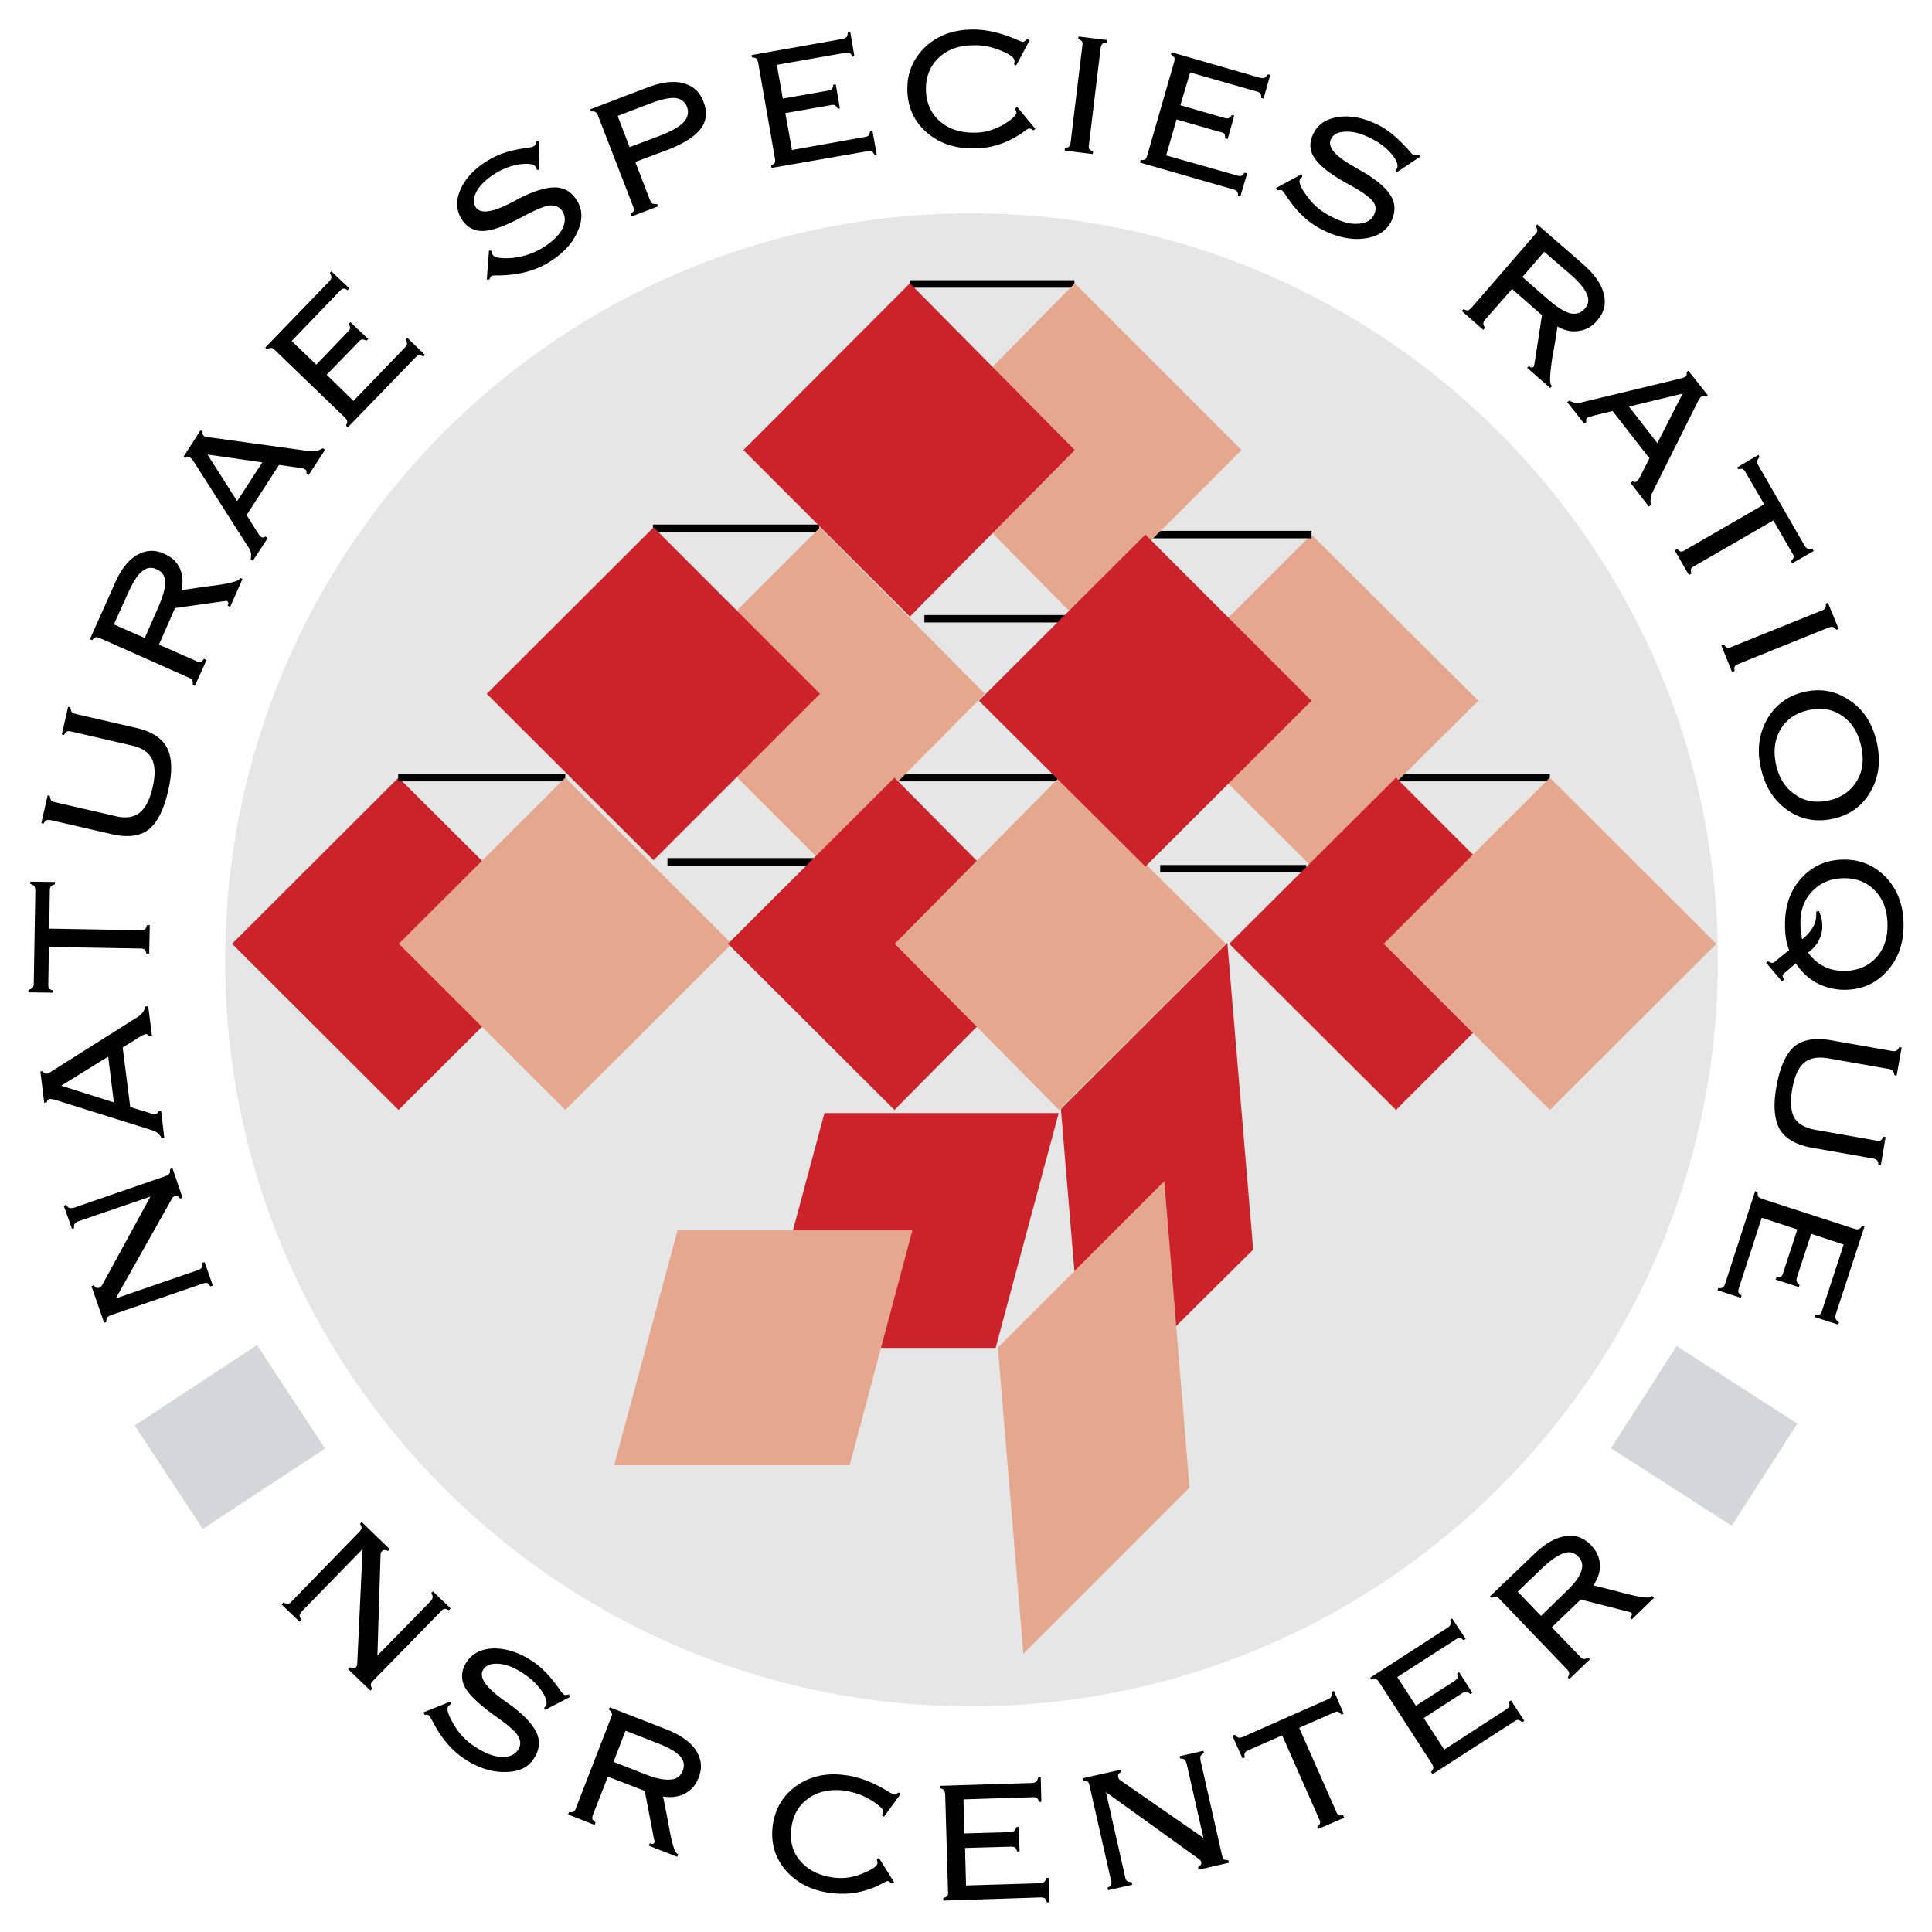 <svg xmlns="http://www.w3.org/2000/svg" width="2500" height="2500" viewBox="0 0 192.756 192.756"><path fill-rule="evenodd" clip-rule="evenodd" fill="#fff" d="M0 0h192.756v192.756H0V0z"/><path d="M96.849 170.248c41.141 0 74.545-33.342 74.545-74.419 0-41.142-33.404-74.545-74.545-74.545-41.047 0-74.387 33.403-74.387 74.545 0 41.077 33.34 74.419 74.387 74.419z" fill-rule="evenodd" clip-rule="evenodd" fill="#e6e6e7"/><path fill="none" stroke="#000" stroke-width=".743" stroke-miterlimit="2.613" d="M154.629 77.585h-15.506"/><path fill-rule="evenodd" clip-rule="evenodd" fill="#cc2229" d="M23.154 94.162l16.607 16.576L56.4 94.162 39.761 77.585 23.154 94.162z"/><path d="M56.4 77.585H39.73m65.895 0H89.174" fill="none" stroke="#000" stroke-width=".743" stroke-miterlimit="2.613"/><path fill-rule="evenodd" clip-rule="evenodd" fill="#e5a88f" d="M39.792 94.162L56.4 110.738l16.607-16.576L56.4 77.585 39.792 94.162z"/><path d="M81.751 52.706H65.144m16.042 33.277H66.591" fill="none" stroke="#000" stroke-width=".743" stroke-miterlimit="2.613"/><path fill-rule="evenodd" clip-rule="evenodd" fill="#e5a88f" d="M114.275 69.911l16.575 16.545 16.64-16.545-16.64-16.576-16.575 16.576z"/><path d="M130.85 53.335h-16.607m16.073 33.34h-14.564m-8.555-58.345h-16.45m15.915 33.403H92.226" fill="none" stroke="#000" stroke-width=".743" stroke-miterlimit="2.613"/><path fill-rule="evenodd" clip-rule="evenodd" fill="#cc2229" d="M75.964 134.484h23.37l6.291-23.431H82.254l-6.29 23.431z"/><path fill-rule="evenodd" clip-rule="evenodd" fill="#e5a88f" d="M61.275 146.186h23.496l6.259-23.434H67.598l-6.323 23.434z"/><path fill-rule="evenodd" clip-rule="evenodd" fill="#cc2229" d="M108.393 141.184l16.638-16.512-2.578-30.605-16.607 16.576 2.547 30.541z"/><path fill-rule="evenodd" clip-rule="evenodd" fill="#e5a88f" d="M102.102 164.994l16.576-16.576-2.516-30.572-16.607 16.607 2.547 30.541zM65.207 69.219l16.607 16.607 16.45-16.607-16.45-16.608-16.607 16.608zM90.842 44.905l16.387 16.608 16.638-16.608-16.638-16.639-16.387 16.639z"/><path fill-rule="evenodd" clip-rule="evenodd" fill="#cc2229" d="M122.641 94.162l16.638 16.576 16.576-16.576-16.576-16.577-16.638 16.577z"/><path fill-rule="evenodd" clip-rule="evenodd" fill="#e5a88f" d="M138.053 94.162l16.576 16.576 16.607-16.576-16.607-16.577-16.576 16.577z"/><path fill-rule="evenodd" clip-rule="evenodd" fill="#cc2229" d="M72.63 94.162l16.608 16.576 16.418-16.576-16.418-16.577L72.63 94.162z"/><path fill-rule="evenodd" clip-rule="evenodd" fill="#e5a88f" d="M89.269 94.162l16.387 16.576 16.639-16.576-16.639-16.577-16.387 16.577z"/><path fill-rule="evenodd" clip-rule="evenodd" fill="#cc2229" d="M97.666 69.911l16.609 16.545 16.575-16.545-16.575-16.576-16.609 16.576zM48.568 69.219l16.639 16.607 16.607-16.607-16.607-16.608-16.639 16.608zM74.171 44.905l16.608 16.608 16.45-16.608-16.45-16.639-16.608 16.639z"/><path fill-rule="evenodd" clip-rule="evenodd" fill="#d5d6d7" d="M25.639 134.201l6.793 10.317-12.203 8.021-6.794-10.316 12.204-8.022zM179.32 142.033l-6.543 10.192-12.047-7.739 6.543-10.189 12.047 7.736z"/><path d="M18.215 119.514l-.251.062a.948.948 0 0 0-.251-.252.353.353 0 0 0-.252 0c-.062.031-.126.031-.157.094a.248.248 0 0 0-.126.127l-5.63 10.002 8.209-2.83c.188-.064.314-.158.377-.252.031-.096.062-.252.031-.473l.251-.062.818 2.328-.251.094c-.125-.189-.22-.314-.314-.346s-.252 0-.44.062l-9.153 3.145c-.189.064-.314.158-.378.252-.062.094-.094.221-.094.441l-.22.062-1.258-3.648.22-.094c.094.125.189.219.283.25.062.031.157.031.283 0 .063 0 .095-.031.157-.094.032-.031.063-.094.095-.125l4.844-8.871-7.171 2.453c-.189.064-.315.158-.377.252-.063.094-.095.221-.063.441l-.22.062-.817-2.297.22-.094c.126.189.252.283.346.314s.251.031.472-.031l9.122-3.146c.188-.094.314-.156.377-.25.062-.096.094-.221.062-.441l.252-.094 1.004 2.959zM11.358 109.982l-.566-4.561-4.687 2.895 5.253 1.666zm5.033 3.555l-.252.031a2.305 2.305 0 0 0-.377-.504c-.157-.125-.346-.219-.629-.314l-9.53-2.988a1.731 1.731 0 0 0-.409-.094c-.095-.031-.157-.031-.221-.031l-.188.094a.649.649 0 0 0-.125.252l-.252.031-.378-3.114.252-.031a.321.321 0 0 0 .157.188.566.566 0 0 0 .251.064c.063 0 .126-.031.22-.096.094-.031.188-.094.314-.188l8.367-5.285a2.14 2.14 0 0 0 .629-.535c.125-.156.251-.377.283-.598l.283-.031.377 2.988-.283.031c-.063-.094-.094-.156-.157-.188s-.126-.064-.22-.031c-.063 0-.126.031-.189.062-.094.031-.189.094-.346.188l-1.73 1.07.755 5.945 1.887.566c.031 0 .031.031.063.031.251.094.44.125.535.125a.492.492 0 0 0 .188-.094.502.502 0 0 0 .126-.221l.283-.031.316 2.708zM14.881 95.136h-.283c-.031-.188-.094-.346-.188-.409-.063-.063-.22-.094-.409-.094l-9.122-.157-.062 3.68c0 .221 0 .346.062.439.063.096.22.158.409.221v.221l-2.454-.031v-.252c.221-.062.346-.127.409-.221.094-.062.126-.221.126-.408l.157-9.248c0-.22-.032-.346-.095-.44-.062-.095-.188-.157-.409-.252v-.22l2.454.031v.251a.702.702 0 0 0-.409.189c-.063.062-.095.22-.095.44L4.91 92.65l9.122.157c.189 0 .346-.031.44-.095.062-.062.125-.188.188-.409h.283l-.062 2.833zM11.107 83.216l-6.008-1.384c-.188-.031-.346-.031-.44 0-.126.031-.22.157-.315.346l-.22-.063.629-2.768.22.063c.032.22.063.346.126.44.063.095.221.157.409.189l6.008 1.384c1.006.251 1.792.125 2.39-.315.598-.472 1.038-1.321 1.321-2.548.283-1.226.251-2.17-.063-2.83-.314-.661-1.007-1.133-2.013-1.353l-6.007-1.384c-.22-.063-.346-.063-.472 0-.094.031-.189.157-.283.346l-.22-.063.629-2.768.22.063c.031.189.063.346.126.44s.22.157.409.22l6.008 1.384c1.573.346 2.61 1.038 3.114 2.013.503 1.007.535 2.422.094 4.31s-1.101 3.177-1.95 3.837c-.881.661-2.108.818-3.712.441zM11.453 58.21c.598-1.384 1.353-2.328 2.202-2.831.88-.503 1.793-.566 2.736-.126.724.314 1.227.786 1.541 1.416.283.661.346 1.384.189 2.202.755-.094 1.699-.252 2.894-.409 1.825-.22 2.799-.472 2.894-.723l.031-.094.251.125-1.227 2.768-.251-.094.031-.063c.031-.094.063-.188.031-.252-.031-.094-.062-.125-.125-.157-.032-.032-.094-.032-.157 0h-.094l-4.938.692-1.604 3.648 3.711 1.636c.189.094.346.126.44.094.095-.032.22-.126.346-.315l.252.126-1.164 2.579-.22-.094c.031-.221 0-.378-.031-.472-.032-.095-.158-.158-.347-.252l-8.838-3.932c-.221-.095-.346-.126-.472-.095-.095.032-.221.126-.347.283l-.22-.094 2.486-5.566zm1.258 1.101l-1.353 2.988 3.083 1.353 1.353-3.083c.472-1.069.692-1.887.692-2.516-.031-.597-.314-1.038-.88-1.258-.503-.252-1.007-.158-1.447.22-.473.377-.945 1.164-1.448 2.296zM23.657 50l2.517-3.868-5.474-.786L23.657 50zm1.572 5.946l-.22-.126c.031-.252.063-.44.031-.629a1.546 1.546 0 0 0-.283-.629l-5.378-8.429c-.126-.158-.188-.283-.252-.347-.062-.062-.094-.094-.157-.125-.062-.063-.126-.063-.22-.063a.497.497 0 0 0-.251.094l-.188-.125 1.698-2.642.22.157a.34.34 0 0 0 0 .251.412.412 0 0 0 .157.188c.031.032.126.063.22.063.094.031.22.062.377.062L30.797 45c.283.031.566.031.786-.031.22-.032.441-.126.629-.251l.22.157-1.635 2.517-.22-.157v-.252a.383.383 0 0 0-.157-.157.523.523 0 0 0-.188-.094c-.063-.031-.221-.031-.378-.063l-2.013-.283-3.24 5.001 1.069 1.698.032.032c.157.251.251.409.346.44.063.062.126.062.22.062.063 0 .126-.031.22-.094l.22.157-1.479 2.264zM40.39 34.683c.126-.126.22-.252.22-.377 0-.094-.032-.252-.126-.44l.158-.158 1.761 1.699-.157.157c-.189-.094-.346-.125-.44-.125s-.22.094-.377.251l-6.731 6.951-.188-.189c.095-.157.157-.314.126-.409 0-.094-.094-.22-.22-.377l-6.952-6.699c-.157-.158-.283-.252-.408-.252-.095 0-.252.031-.441.126l-.157-.157 6.385-6.605c.126-.157.22-.283.22-.409s-.063-.252-.157-.441l.157-.157 1.792 1.698-.188.189c-.157-.126-.283-.189-.409-.157-.094 0-.22.094-.377.251l-4.781 4.97 2.454 2.359 3.145-3.271c.126-.126.221-.252.221-.377.031-.094-.032-.22-.126-.409l.157-.188 1.793 1.698-.189.157a1.055 1.055 0 0 0-.44-.125.717.717 0 0 0-.346.251l-3.177 3.271 2.673 2.61 5.125-5.316zM48.82 27.889h-.252l.221-2.894.251.032c0 .094.031.157.063.251 0 .063.031.094.062.157.157.251.755.377 1.793.314 1.069-.094 2.045-.377 2.988-.912.975-.566 1.667-1.195 2.076-1.855.377-.692.44-1.29.126-1.856-.283-.472-.723-.66-1.29-.629-.566.063-1.51.472-2.799 1.164-1.699.912-3.02 1.384-3.932 1.384-.913 0-1.636-.44-2.139-1.29-.503-.912-.503-1.918.031-3.02.566-1.132 1.51-2.076 2.894-2.862.912-.535 2.107-.912 3.554-1.101.44-.063.724-.126.786-.189.063-.031.095-.063.157-.157.032-.063.063-.188.095-.314h.252l.062 2.831h-.251c0-.031-.032-.062-.032-.125 0-.032-.031-.063-.031-.094-.189-.346-.692-.44-1.51-.346s-1.636.377-2.453.849c-.881.535-1.51 1.101-1.919 1.73-.377.66-.44 1.195-.188 1.667.44.755 1.635.598 3.585-.409.409-.22.723-.377.944-.503 1.478-.724 2.673-1.07 3.585-1.007.88.063 1.573.535 2.076 1.415.535.913.503 1.982-.094 3.177-.566 1.196-1.573 2.171-2.957 2.988-1.353.787-2.957 1.164-4.812 1.195-.409 0-.629 0-.692.063-.063 0-.094.032-.125.094-.031.032-.062.126-.125.252zM64.578 8.734c1.416-.535 2.579-.692 3.555-.44 1.006.252 1.667.85 2.044 1.824.409 1.038.315 1.95-.251 2.705-.598.786-1.667 1.478-3.271 2.107l-3.271 1.227 1.447 3.774c.094.188.157.314.252.377.094.032.251.063.472.032l.094.251-2.642 1.006-.095-.251c.157-.125.283-.22.314-.314.032-.094 0-.252-.062-.44l-3.492-9.027c-.063-.189-.157-.315-.251-.378s-.22-.094-.44-.063l-.094-.22 5.691-2.17zm.094 1.667l-3.051 1.164 1.195 3.113 3.177-1.195c1.069-.44 1.824-.849 2.233-1.321.409-.44.503-.944.314-1.51-.22-.535-.629-.818-1.227-.88-.564-.032-1.445.157-2.641.629zM86.25 13.672c.22-.031.346-.094.409-.157a.999.999 0 0 0 .158-.44l.22-.063.44 2.422-.22.032c-.094-.189-.189-.315-.283-.346-.094-.063-.251-.063-.44-.031l-9.562 1.667-.032-.251c.189-.094.315-.157.346-.251.063-.095.063-.252.031-.44L75.65 6.28c-.063-.22-.095-.346-.189-.44-.094-.063-.22-.095-.44-.126l-.032-.221 9.059-1.604a.721.721 0 0 0 .409-.188.852.852 0 0 0 .125-.472l.252-.032.409 2.422-.22.032c-.063-.189-.157-.314-.252-.346-.094-.062-.251-.062-.472-.031l-6.794 1.195.598 3.365 4.466-.786c.22-.031.346-.095.409-.157.095-.095.126-.22.157-.44l.252-.031.409 2.391-.22.031a.82.82 0 0 0-.283-.346.667.667 0 0 0-.44 0l-4.498.787.661 3.68 7.234-1.291zM101.158 6.406c.031-.063.031-.126.062-.157v-.157c0-.126-.062-.22-.125-.315-.094-.125-.314-.283-.66-.472-.598-.283-1.164-.503-1.73-.629a5.574 5.574 0 0 0-1.604-.157c-1.448 0-2.611.44-3.46 1.258-.85.818-1.29 1.888-1.258 3.208.032 1.29.503 2.328 1.384 3.114.913.787 2.076 1.164 3.522 1.133.975 0 1.887-.283 2.801-.787.879-.535 1.32-.944 1.32-1.227 0-.031-.031-.094-.031-.157-.031-.031-.062-.125-.094-.22l.188-.189 1.824 2.202-.188.157c-.096-.062-.189-.125-.252-.157-.096-.031-.158-.031-.221-.031-.031 0-.158.063-.408.252-.221.157-.41.314-.598.408a8.558 8.558 0 0 1-2.107.976 7.814 7.814 0 0 1-2.297.346c-1.95.032-3.523-.503-4.781-1.604-1.227-1.069-1.887-2.485-1.919-4.215-.031-1.699.566-3.114 1.762-4.278 1.195-1.132 2.736-1.729 4.623-1.761 1.417-.032 2.926.314 4.53 1.006.346.157.535.221.629.221.062 0 .094-.032.158-.063.062-.031.156-.125.25-.22l.252.125-1.352 2.516-.22-.126zM106.223 15.025l.031-.283c.189 0 .346-.063.408-.126a.98.98 0 0 0 .158-.44l1.164-9.593c.031-.189.031-.346-.031-.44-.064-.094-.189-.189-.379-.251l.031-.252 2.801.346v.251c-.221.031-.346.063-.441.157-.062.063-.125.22-.156.409l-1.164 9.625c-.031.189-.031.346.031.44a.965.965 0 0 0 .377.22l-.031.283-2.799-.346zM123.428 17.509c.188.063.346.063.439.031.096-.031.189-.157.314-.314l.252.063-.691 2.327-.221-.063c0-.22-.031-.346-.094-.44s-.189-.157-.377-.22l-9.311-2.673.062-.251c.221 0 .346 0 .439-.063.096-.062.158-.188.221-.408l2.674-9.279c.062-.22.062-.346.031-.472-.062-.094-.156-.188-.346-.314l.062-.22 8.838 2.548c.189.032.348.032.441 0 .125-.063.221-.189.346-.346l.221.063-.66 2.359-.252-.062c.031-.189 0-.346-.062-.44-.064-.094-.189-.157-.41-.22l-6.605-1.887-.975 3.271 4.373 1.258c.188.063.346.063.439.031.094-.031.221-.157.314-.314l.252.063-.66 2.328-.252-.063c0-.22-.031-.346-.062-.44a.697.697 0 0 0-.41-.188l-4.371-1.258-1.039 3.586 7.08 2.007zM127.453 18.988l-.156-.22 2.547-1.384.094.22c-.031.063-.094.126-.156.189-.031.031-.062.094-.094.126-.127.283.094.849.754 1.698.598.85 1.416 1.51 2.359 1.981 1.006.535 1.918.786 2.674.724.785-.032 1.32-.314 1.604-.881.252-.503.221-.975-.156-1.416-.379-.44-1.195-1.006-2.486-1.698-1.697-.943-2.799-1.792-3.303-2.579-.502-.755-.533-1.573-.062-2.485.473-.912 1.322-1.447 2.549-1.604 1.227-.158 2.547.125 3.963.849.943.472 1.887 1.29 2.893 2.391.283.346.473.534.535.566s.125.032.221.032c.094 0 .188-.032.346-.095l.125.22-2.357 1.573-.127-.22c.031 0 .062-.032.094-.063.033-.031.033-.063.064-.094.156-.314 0-.818-.535-1.447s-1.227-1.164-2.076-1.573c-.912-.472-1.73-.692-2.484-.661-.756 0-1.258.252-1.479.724-.408.786.377 1.698 2.297 2.768.408.251.691.409.912.535 1.445.849 2.357 1.667 2.799 2.453.439.786.408 1.636-.031 2.517-.504.943-1.385 1.51-2.705 1.667-1.322.157-2.705-.157-4.152-.881-1.385-.692-2.58-1.824-3.586-3.366-.221-.346-.377-.535-.439-.566-.064-.031-.096-.031-.158-.031s-.161 0-.288.031zM157.963 26.379c1.133 1.006 1.824 1.981 2.045 2.957.252.975.031 1.855-.66 2.642-.504.598-1.102.943-1.824 1.038-.691.125-1.416-.032-2.139-.44a48.94 48.94 0 0 1-.473 2.862c-.283 1.824-.346 2.831-.125 3.02l.062.062-.189.189-2.295-2.013.188-.188.064.063a.334.334 0 0 0 .219.094c.064 0 .127-.031.189-.094.031 0 .031-.063.031-.126s.031-.063.031-.094l.756-4.907-2.988-2.61-2.674 3.051c-.127.157-.189.283-.189.409 0 .094.062.252.158.409l-.158.22-2.139-1.887.158-.189c.188.094.346.125.439.125.096-.031.221-.125.377-.283l6.322-7.297c.158-.157.221-.283.221-.377 0-.125-.031-.251-.156-.44l.156-.189 4.593 3.993zm-1.414.881l-2.486-2.139-2.17 2.516 2.549 2.233c.881.755 1.604 1.227 2.201 1.384.598.126 1.068 0 1.479-.472.377-.409.439-.912.188-1.447-.22-.565-.818-1.257-1.761-2.075zM162.523 40.565l2.832 3.648 2.516-4.938-5.348 1.29zm-6.164-.44l.221-.157c.219.125.408.188.598.22.156.032.408.032.691-.062l9.688-2.328c.189-.063.346-.094.408-.126.096-.032.127-.063.189-.094.062-.032.094-.094.127-.188v-.252l.156-.157 1.949 2.453-.188.157c-.096-.062-.189-.062-.252-.062-.094 0-.156 0-.221.062a.326.326 0 0 0-.156.189c-.064.063-.127.189-.189.314l-4.436 8.87a1.954 1.954 0 0 0-.25.755c-.033.221-.033.441.031.661l-.221.157-1.824-2.359.188-.157a.426.426 0 0 0 .252.063c.064 0 .127 0 .189-.063.062-.031.094-.094.156-.157.033-.062.096-.188.189-.346l.912-1.793-3.68-4.718-1.951.472c0 .031-.031.031-.031.031-.283.062-.471.094-.533.188-.064.032-.096.095-.127.157 0 .063 0 .158.031.252l-.219.157-1.697-2.139zM167.084 54.908l.252-.126c.127.126.252.22.346.251.127 0 .252-.031.441-.157l7.895-4.561-1.855-3.177a.828.828 0 0 0-.283-.346c-.094-.031-.252-.031-.473.031l-.094-.188 2.139-1.258.094.22a1.569 1.569 0 0 0-.25.409c0 .126.031.251.125.409l4.623 8.021c.127.189.221.283.316.315.094.062.25.062.471 0l.125.22-2.139 1.227-.125-.22c.156-.157.252-.283.252-.378.031-.094 0-.22-.127-.408l-1.887-3.271-7.895 4.561c-.189.095-.283.189-.314.283-.062.094-.031.251.031.472l-.252.126-1.416-2.455zM171.74 64.407l.252-.095c.125.157.252.283.346.314.094 0 .252 0 .439-.094l8.965-3.617c.189-.063.314-.157.377-.251a.94.94 0 0 0 .031-.44l.221-.095 1.07 2.611-.221.094c-.127-.157-.252-.251-.346-.283-.096-.031-.252 0-.441.063l-8.963 3.617c-.221.094-.314.157-.379.251-.062.095-.062.252-.031.472l-.252.094-1.068-2.641zM175.703 76.705c-.439-1.824-.221-3.491.598-4.938.818-1.416 2.045-2.359 3.711-2.737 1.668-.377 3.178-.094 4.529.85 1.385.912 2.266 2.296 2.705 4.152.41 1.856.221 3.491-.598 4.907-.816 1.447-2.045 2.359-3.711 2.736-1.668.377-3.178.126-4.561-.817-1.353-.945-2.265-2.329-2.673-4.153zm4.719-5.851c-1.291.283-2.203.944-2.801 1.95-.564 1.006-.723 2.17-.408 3.554.314 1.353.975 2.327 1.949 2.957.945.661 2.076.818 3.336.535 1.258-.283 2.17-.943 2.768-1.95.598-.975.723-2.17.408-3.522-.314-1.353-.943-2.328-1.918-2.988-.977-.661-2.076-.819-3.334-.536zM178.502 94.791a4.908 4.908 0 0 1-.314-1.164 7.57 7.57 0 0 1-.094-1.227c-.031-1.918.473-3.491 1.572-4.718 1.102-1.258 2.516-1.888 4.215-1.919s3.113.566 4.277 1.762c1.133 1.195 1.73 2.736 1.762 4.624s-.504 3.459-1.604 4.688c-1.102 1.258-2.484 1.887-4.215 1.918a6.027 6.027 0 0 1-2.799-.66c-.881-.473-1.574-1.133-2.141-1.982l-.975.85c-.125.062-.188.156-.25.221-.064.062-.096.125-.096.188.031.031.031.127.096.252.029.062.062.096.062.127l-.221.156-1.572-1.855.188-.158c.062.063.158.095.221.126.094.031.158.062.221.062a.527.527 0 0 0 .156-.062c.031-.032.127-.063.189-.158l1.322-1.071zm1.291-1.07c.502-.409.848-.786 1.068-1.195.252-.409.346-.85.346-1.321v-.251l.252-.063c.127.22.189.472.252.692.062.22.094.472.094.724a2.814 2.814 0 0 1-.346 1.51c-.221.472-.598.88-1.07 1.227.473.629 1.008 1.101 1.605 1.384.598.314 1.289.441 2.076.441 1.289-.031 2.326-.473 3.113-1.322.787-.85 1.164-1.981 1.133-3.365-.031-1.384-.441-2.485-1.258-3.334-.818-.849-1.889-1.258-3.178-1.227-1.258.031-2.295.472-3.082 1.321-.818.85-1.195 1.919-1.164 3.24 0 .157 0 .346.031.566s.064.533.128.973zM182.686 103.787l6.07 1.068c.189.031.346.031.441-.031.094-.031.188-.158.283-.346l.252.031-.504 2.799-.221-.031c-.031-.221-.094-.377-.156-.439-.064-.096-.221-.158-.41-.189l-6.07-1.068c-1.037-.158-1.824-.033-2.391.471-.566.473-.943 1.354-1.164 2.58-.219 1.258-.156 2.201.189 2.861.377.629 1.07 1.037 2.107 1.227l6.07 1.07c.189.031.346.031.439 0 .096-.062.189-.189.283-.379l.221.033-.471 2.799-.252-.031c0-.221-.062-.379-.127-.441-.094-.094-.219-.156-.408-.188l-6.07-1.07c-1.604-.283-2.674-.912-3.24-1.855-.535-.975-.66-2.391-.314-4.277.346-1.951.943-3.24 1.762-3.963.85-.695 2.077-.914 3.681-.631zM173.502 128.477c-.062.221-.096.348-.062.441.031.125.156.221.314.346l-.064.221-2.326-.756.062-.221c.221.033.377 0 .471-.062.096-.062.158-.188.221-.377l2.988-9.217.252.064c0 .219 0 .377.062.471a.99.99 0 0 0 .377.221l9.217 2.988c.188.062.346.062.439.031.096-.031.221-.125.314-.314l.252.062-2.861 8.744c-.064.189-.064.346 0 .473.031.094.156.219.314.314l-.062.252-2.359-.756.094-.252c.189.031.346.031.441-.031.094-.062.156-.189.219-.408l2.139-6.543-3.238-1.068-1.416 4.309c-.062.188-.062.346-.031.439.031.096.125.221.283.346l-.062.221-2.328-.754.094-.221c.221 0 .346-.031.441-.062.094-.062.156-.189.219-.379l1.416-4.34-3.555-1.164-2.265 6.982zM34.729 166.535l.189-.188a.827.827 0 0 0 .346.094c.095 0 .157-.031.251-.094.032-.062.063-.096.094-.158 0-.062.032-.125.032-.188l.535-11.449-6.07 6.227a1.227 1.227 0 0 0-.22.379c0 .094.063.25.157.439l-.157.189-1.792-1.699.188-.221a.811.811 0 0 0 .44.158c.094 0 .22-.094.377-.252l6.731-6.92a.945.945 0 0 0 .251-.377c0-.127-.063-.283-.157-.441l.157-.188 2.799 2.705-.157.188c-.157-.062-.251-.094-.377-.094-.094 0-.157.031-.251.127-.032.031-.063.094-.095.156 0 .031-.031.094-.031.156l-.314 10.098 5.284-5.41c.157-.156.22-.283.22-.408.031-.096-.032-.252-.126-.441l.157-.156 1.762 1.697-.158.189c-.188-.094-.346-.158-.44-.127-.125 0-.251.096-.377.252l-6.763 6.92c-.126.158-.22.283-.22.377 0 .096.032.252.157.41l-.188.188-2.234-2.138zM42.372 171.096l-.125-.25 2.673-1.07.063.221-.157.156c-.063.031-.094.096-.126.127-.157.252.032.85.566 1.762.535.912 1.227 1.666 2.139 2.232.943.629 1.792.975 2.579 1.006.787.064 1.353-.188 1.699-.691.314-.471.283-.943-.032-1.447-.314-.471-1.069-1.133-2.265-1.949-1.573-1.133-2.579-2.076-3.02-2.895-.409-.816-.346-1.666.189-2.484.598-.881 1.479-1.32 2.736-1.352 1.227 0 2.516.408 3.837 1.289.88.566 1.761 1.479 2.61 2.674.252.377.409.566.503.629a.27.27 0 0 0 .188.062c.095 0 .221-.031.346-.062l.094.252-2.484 1.289-.095-.221.063-.062c.032-.031.063-.062.094-.062.189-.314.063-.818-.377-1.51-.472-.693-1.101-1.291-1.887-1.793-.849-.566-1.635-.881-2.39-.943-.755-.064-1.29.125-1.573.566-.472.723.188 1.729 1.981 3.018.377.283.661.473.881.631 1.321 1.006 2.139 1.918 2.485 2.736.346.816.251 1.666-.315 2.516-.566.881-1.51 1.32-2.862 1.32-1.321.031-2.674-.408-4.026-1.289-1.29-.85-2.359-2.107-3.208-3.773-.189-.348-.315-.535-.377-.598-.032 0-.063-.033-.126-.033-.061-.034-.155-.034-.281-.002zM66.497 172.543c1.416.566 2.391 1.258 2.925 2.076.566.85.661 1.762.283 2.736-.283.725-.723 1.258-1.352 1.574-.629.346-1.353.439-2.202.312.158.725.346 1.699.566 2.863.314 1.824.598 2.768.881 2.861l.062.035-.094.25-2.831-1.1.095-.252.063.031c.094.031.189.062.251.031.094-.031.126-.062.157-.156v-.158c0-.031-.031-.062-.031-.062l-.943-4.906-3.681-1.416-1.478 3.773c-.063.189-.094.348-.063.441s.157.221.314.346l-.094.252-2.642-1.039.094-.25c.22.031.346.031.44-.033.094-.062.189-.156.251-.377l3.492-8.996c.094-.219.125-.346.063-.471 0-.094-.126-.221-.283-.346l.094-.221 5.663 2.202zm-1.039 1.322l-3.051-1.195-1.195 3.113 3.146 1.227c1.069.439 1.95.598 2.547.535.598-.031 1.007-.346 1.227-.912.188-.535.094-1.006-.314-1.447-.409-.44-1.195-.881-2.36-1.321zM87.979 181.1c.032-.031.063-.096.095-.127 0-.062 0-.125.031-.156a.71.71 0 0 0-.094-.346c-.094-.127-.283-.283-.598-.535a8.182 8.182 0 0 0-1.604-.881 8.822 8.822 0 0 0-1.573-.408c-1.447-.158-2.642.094-3.586.785-.975.691-1.541 1.668-1.698 2.988-.157 1.289.125 2.391.912 3.271.786.912 1.887 1.447 3.303 1.635.975.127 1.95 0 2.894-.408.943-.377 1.446-.723 1.478-1.006v-.158c0-.031-.032-.125-.063-.252l.22-.125 1.51 2.422-.251.125c-.063-.094-.157-.125-.221-.188-.062-.031-.125-.064-.188-.064-.031 0-.188.064-.44.189-.251.158-.472.252-.66.346a9.56 9.56 0 0 1-2.233.66 9.429 9.429 0 0 1-2.327 0c-1.919-.252-3.397-1.006-4.498-2.264-1.07-1.258-1.51-2.736-1.29-4.467.22-1.666 1.007-2.988 2.359-3.963 1.353-.943 2.957-1.32 4.812-1.07 1.415.158 2.862.725 4.34 1.637.314.189.535.283.598.314a.444.444 0 0 0 .188-.062c.063-.031.157-.096.283-.158l.189.127-1.667 2.295-.221-.156zM103.738 187.893c.219-.031.346-.062.439-.125a.936.936 0 0 0 .221-.41h.221l.094 2.422-.252.031c-.062-.219-.125-.346-.221-.408-.094-.062-.219-.094-.439-.094l-9.688.314v-.252c.188-.062.346-.125.409-.221.063-.094.094-.219.063-.439l-.283-9.656c-.031-.221-.063-.377-.125-.441-.063-.094-.22-.156-.409-.219v-.221l9.185-.283a.609.609 0 0 0 .439-.158.802.802 0 0 0 .189-.408h.252l.062 2.453h-.252c-.031-.188-.094-.314-.188-.377-.096-.094-.221-.094-.441-.094l-6.888.219.095 3.398 4.53-.127a.728.728 0 0 0 .439-.125c.096-.062.158-.189.221-.377l.221-.033.094 2.455h-.252c-.062-.221-.125-.346-.221-.41a1.097 1.097 0 0 0-.408-.062l-4.561.127.094 3.742 7.36-.221zM119.59 186.541l-.062-.252c.125-.094.221-.158.283-.252a.34.34 0 0 0 .031-.252c0-.062-.031-.094-.062-.156-.031-.033-.096-.096-.127-.127l-9.311-6.699 1.92 8.492c.031.189.094.314.189.377.094.064.25.096.471.127l.031.252-2.391.533-.062-.25c.189-.096.314-.189.346-.283.062-.096.062-.252 0-.441l-2.139-9.436c-.031-.189-.094-.346-.188-.408-.096-.064-.221-.096-.441-.127l-.062-.221 3.805-.848.033.219a.595.595 0 0 0-.252.221.298.298 0 0 0-.031.283c0 .062.031.125.062.189.031.031.062.094.125.125l8.305 5.756-1.668-7.391c-.062-.189-.125-.346-.221-.41-.062-.062-.219-.094-.439-.125l-.031-.221 2.359-.535.062.221c-.189.094-.283.189-.346.314-.031.094-.031.252 0 .441l2.139 9.436c.062.189.125.346.189.408.094.062.25.094.439.094l.062.252-3.018.694zM131.512 182.482l-.096-.221c.158-.125.252-.25.283-.346.031-.094 0-.252-.094-.439l-3.68-8.336-3.365 1.479c-.189.096-.314.158-.348.252-.062.094-.062.252-.031.473l-.219.094-1.008-2.266.252-.094c.127.158.252.252.346.283.127.031.252 0 .441-.062l8.461-3.744c.188-.094.314-.156.346-.25.062-.096.062-.283.062-.504l.221-.094.975 2.264-.221.094c-.125-.156-.25-.25-.346-.281-.094-.033-.221 0-.439.094l-3.43 1.51 3.682 8.334c.062.189.156.314.25.379.096.031.252.031.441 0l.125.252-2.608 1.129zM150.258 170.562c.188-.127.283-.221.314-.314.031-.096.031-.252-.031-.473l.219-.125 1.322 2.045-.221.125c-.156-.125-.283-.221-.377-.221a.61.61 0 0 0-.41.158l-8.146 5.252-.156-.221c.125-.156.221-.283.221-.377.031-.125-.031-.252-.127-.439l-5.252-8.115c-.127-.189-.221-.283-.314-.314-.127-.031-.252-.031-.473.031l-.125-.189 7.736-5a.648.648 0 0 0 .283-.314.816.816 0 0 0-.031-.473l.189-.125 1.352 2.043-.219.127c-.127-.127-.252-.221-.346-.221a.683.683 0 0 0-.441.158l-5.818 3.742 1.855 2.861 3.838-2.453c.156-.125.25-.219.314-.314.031-.094 0-.252-.031-.439l.188-.158 1.322 2.076-.189.127c-.189-.158-.314-.221-.408-.252-.096 0-.221.062-.41.156l-3.836 2.486 2.043 3.145 6.165-3.995zM153.057 155.055c1.07-1.037 2.107-1.635 3.113-1.793 1.008-.156 1.855.158 2.58.912.535.566.818 1.195.881 1.889.031.723-.189 1.414-.66 2.107.723.188 1.666.408 2.83.723 1.793.473 2.768.598 2.957.408l.094-.062.158.189-2.203 2.139-.188-.189.062-.062c.094-.094.125-.156.125-.221.031-.094 0-.156-.062-.188-.031-.031-.062-.062-.125-.062-.062-.033-.062-.033-.096-.033l-4.812-1.227-2.893 2.77 2.83 2.924a.667.667 0 0 0 .377.252c.096 0 .252-.062.441-.158l.156.189-2.043 1.951-.158-.158c.094-.189.158-.346.127-.439 0-.096-.064-.221-.221-.379l-6.699-6.982c-.127-.156-.252-.252-.379-.252-.094 0-.252.033-.439.127l-.158-.158 4.405-4.217zm.722 1.478l-2.357 2.266 2.326 2.422 2.422-2.359c.85-.787 1.385-1.479 1.574-2.076.219-.566.125-1.068-.283-1.479-.41-.439-.881-.533-1.447-.346-.567.189-1.323.691-2.235 1.572z" fill-rule="evenodd" clip-rule="evenodd"/></svg>